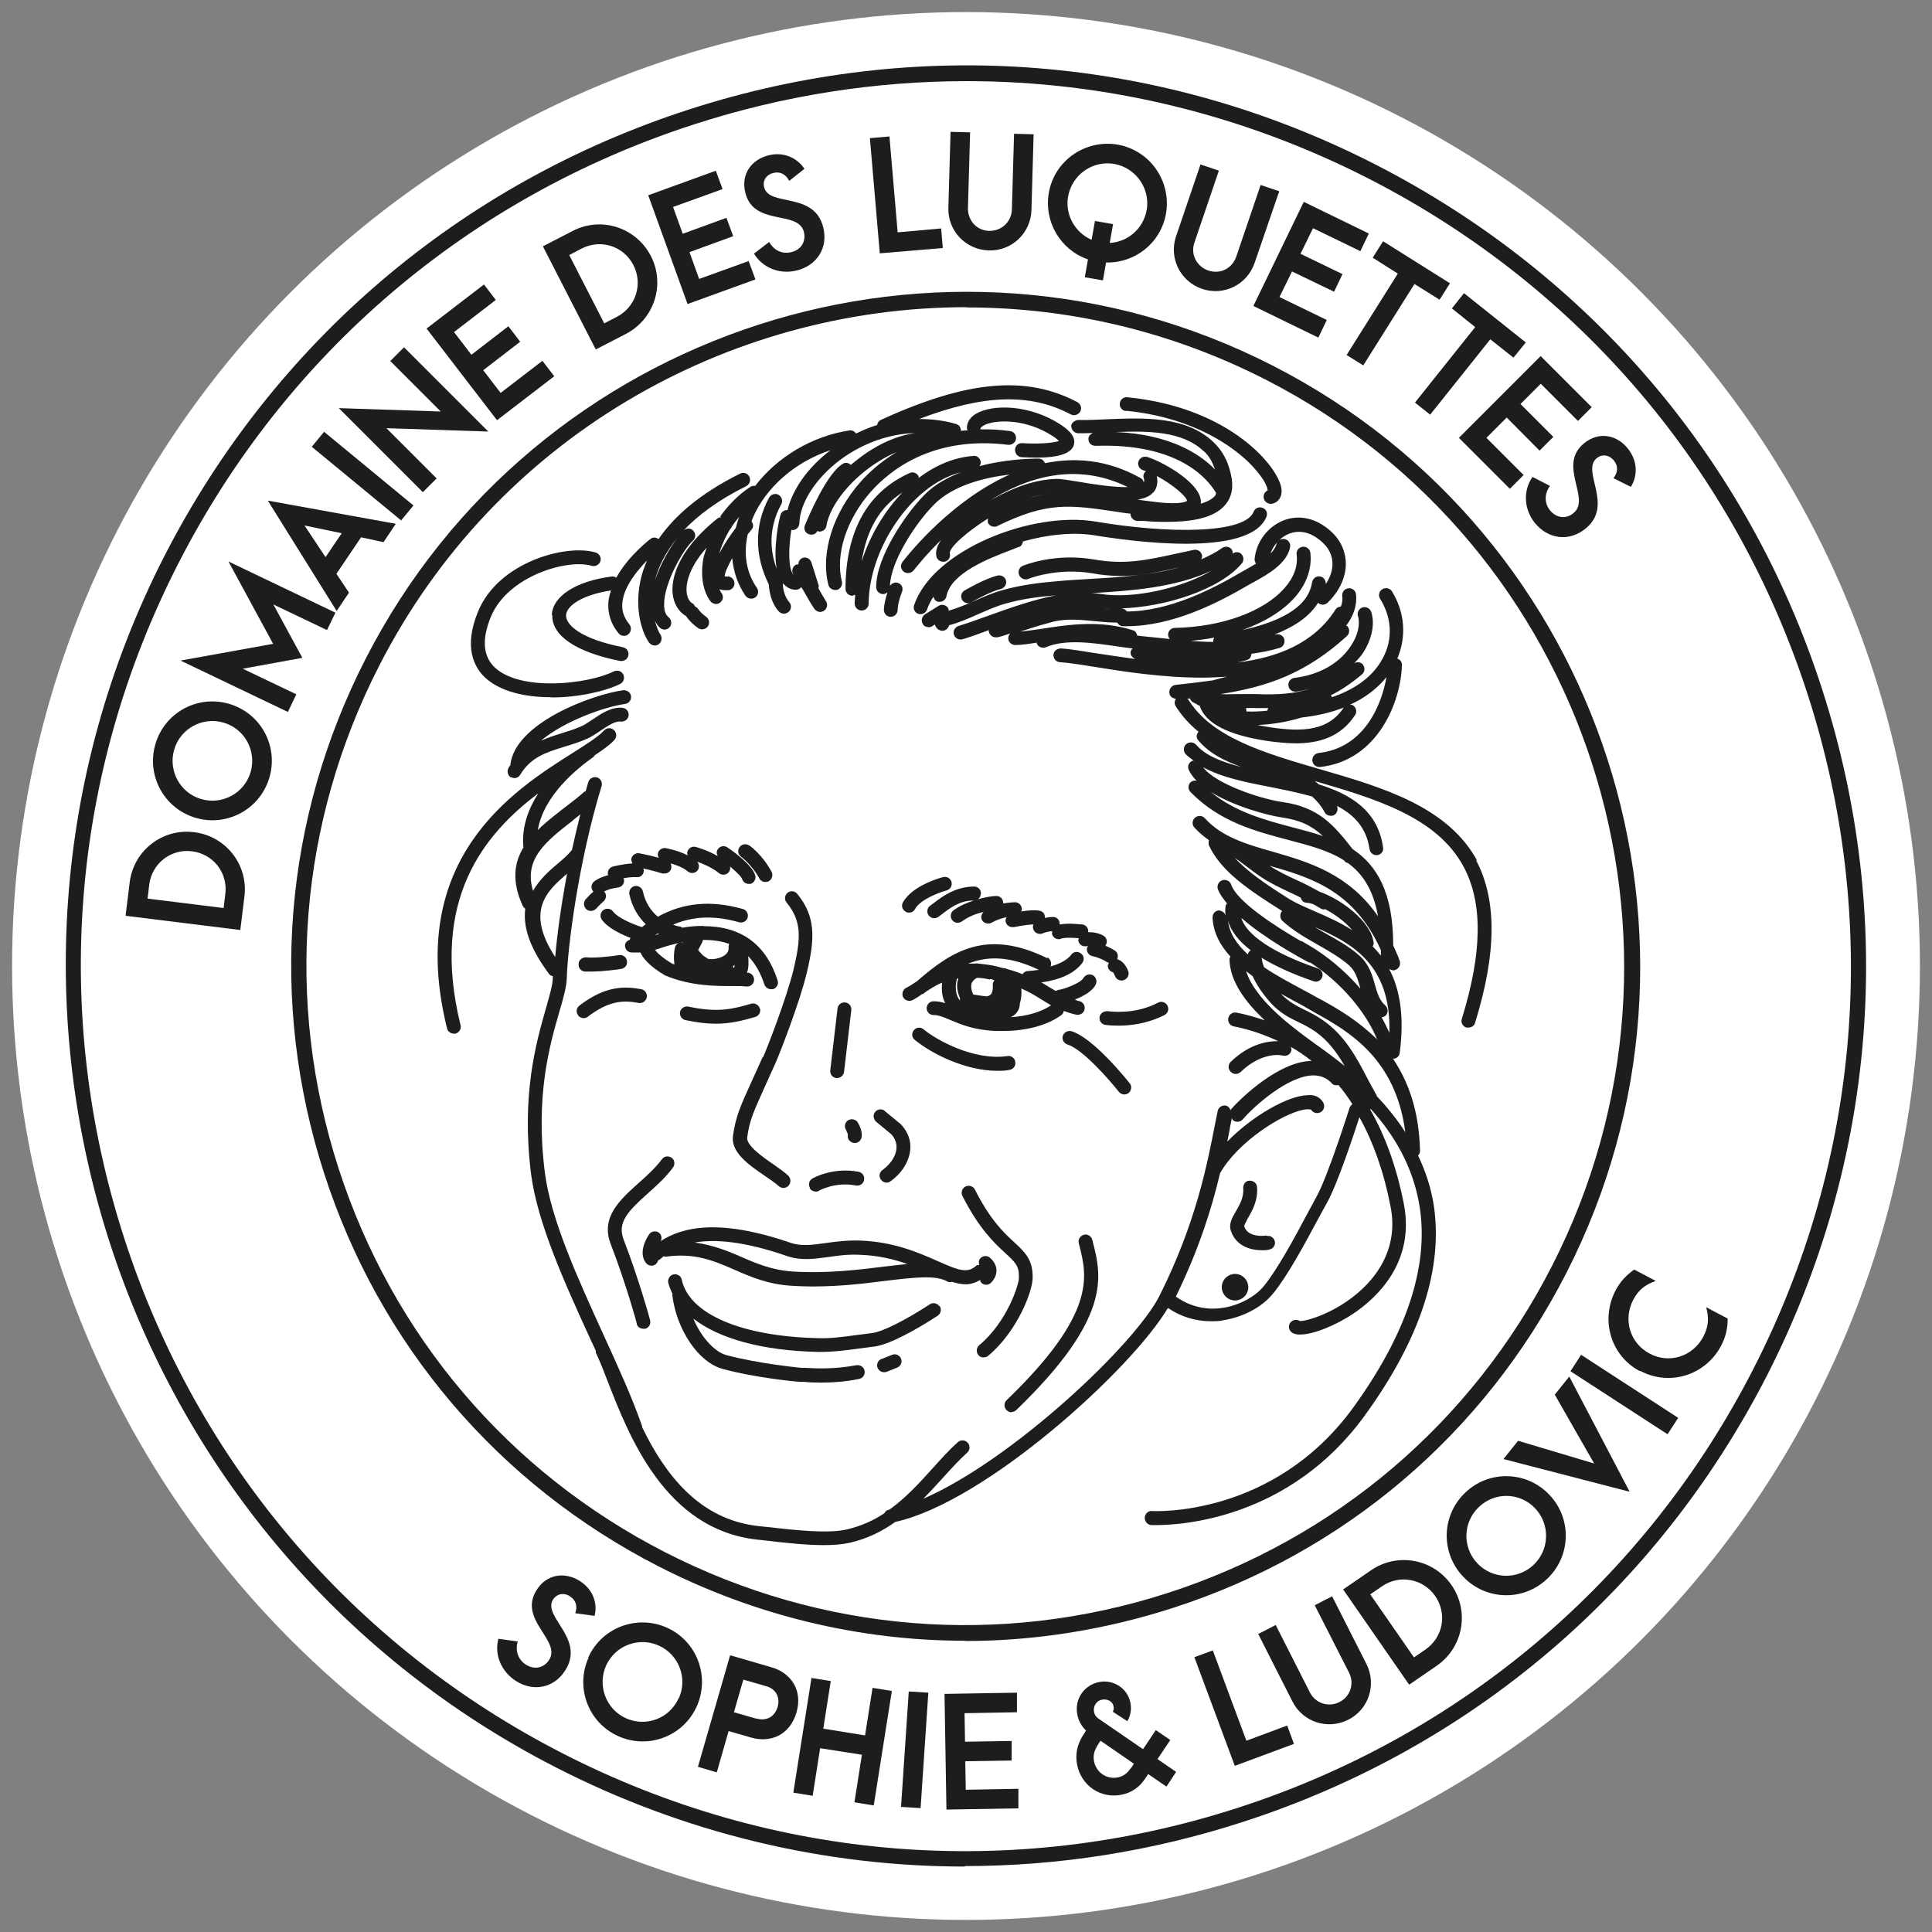<?xml version="1.0" encoding="UTF-8"?>
<svg xmlns="http://www.w3.org/2000/svg" id="Calque_1" data-name="Calque 1" viewBox="0 0 80 80">
  <rect x="0" y="0" width="80" height="80" fill="#808080" stroke="none"/>
  <defs>
    <style>
      .cls-1 {
        fill: #1d1d1b;
      }

      .cls-2 {
        fill: #fff;
      }
    </style>
  </defs>
  <circle class="cls-2" cx="40" cy="40" r="39.5"></circle>
  <g>
    <path class="cls-1" d="M5.2,37.92l.17-1.38c.16-1.32,1.36-2.25,2.67-2.08,1.32.16,2.25,1.36,2.08,2.67l-.17,1.38-4.76-.59h.01ZM9.33,37.02c.11-.88-.5-1.66-1.38-1.77-.87-.11-1.66.5-1.77,1.38l-.07.58,3.15.39.07-.58Z"></path>
    <path class="cls-1" d="M8.12,33.87c-1.33-.38-2.06-1.76-1.69-3.04.38-1.33,1.75-2.06,3.04-1.69,1.33.38,2.06,1.75,1.69,3.04-.38,1.33-1.76,2.06-3.04,1.69ZM9.25,29.92c-.87-.25-1.79.25-2.04,1.13-.25.87.25,1.79,1.13,2.04.87.25,1.79-.25,2.04-1.13.25-.87-.25-1.79-1.13-2.04Z"></path>
    <path class="cls-1" d="M7.49,27.35l3.82-.69-1.85-3.41,4.43,2.12-.35.72-2.22-1.06,1.2,2.21-2.47.45,2.22,1.06-.35.73-4.43-2.12h0Z"></path>
    <path class="cls-1" d="M14.95,22.25l-1.02,1.51.52.78-.51.76-2.85-4.57,5.3.96-.51.76-.92-.2h0ZM14.15,22.08l-1.54-.32.87,1.31.67-.99Z"></path>
    <path class="cls-1" d="M12.91,18.5l.51-.62,3.7,3.05-.51.62s-3.7-3.05-3.7-3.05Z"></path>
    <path class="cls-1" d="M16,17.73l2.08,2.08-.57.57-3.48-3.48,4.22.14-2.09-2.09.57-.57,3.49,3.49-4.22-.14Z"></path>
    <path class="cls-1" d="M17.67,13.6l2.37-1.82.49.64-1.73,1.33.72.94,1.53-1.18.49.64-1.53,1.18.72.94,1.73-1.33.49.64-2.37,1.82-2.92-3.8h.01Z"></path>
    <path class="cls-1" d="M22.48,10.2l1.24-.64c1.18-.61,2.62-.14,3.23,1.04.61,1.18.14,2.62-1.04,3.23l-1.24.64s-2.19-4.27-2.19-4.27ZM25.54,13.12c.79-.41,1.09-1.35.69-2.14-.4-.78-1.34-1.1-2.14-.69l-.52.27,1.45,2.83s.52-.27.52-.27Z"></path>
    <path class="cls-1" d="M26.83,8.09l2.81-1.02.28.76-2.05.74.4,1.11,1.81-.66.28.76-1.81.66.4,1.11,2.05-.74.28.76-2.81,1.02-1.63-4.51h-.01Z"></path>
    <path class="cls-1" d="M31.21,10.51l.64-.49c.2.36.55.51.92.42.41-.1.61-.45.52-.83-.23-.93-2.09-.22-2.43-1.64-.19-.77.27-1.37.97-1.54.6-.15,1.17.09,1.48.56l-.63.5c-.14-.27-.37-.4-.65-.33-.3.07-.46.32-.39.59.2.83,2.08.16,2.45,1.67.21.86-.28,1.58-1.1,1.78-.73.18-1.43-.13-1.77-.7h0Z"></path>
    <path class="cls-1" d="M36.02,5.72l.81-.07.34,3.97,1.8-.16.07.81-2.61.22-.41-4.78h0Z"></path>
    <path class="cls-1" d="M40.17,5.49l-.09,3.14c0,.51.37.92.88.93s.92-.37.94-.88l.09-3.14.81.02-.09,3.14c-.03.95-.81,1.7-1.77,1.67-.95-.03-1.7-.81-1.67-1.77l.09-3.14.81.02h0Z"></path>
    <path class="cls-1" d="M45.8,10.87l-.13.74-.75-.13.13-.74c-1.14-.39-1.83-1.56-1.62-2.76.24-1.36,1.54-2.22,2.86-1.99,1.36.25,2.22,1.54,1.99,2.86-.22,1.23-1.3,2.05-2.48,2.02ZM47.48,8.71c.16-.89-.43-1.75-1.33-1.92-.89-.16-1.75.43-1.92,1.33-.14.76.27,1.5.97,1.81l.14-.78.75.13-.14.78c.74-.04,1.39-.58,1.53-1.36h0Z"></path>
    <path class="cls-1" d="M50.47,7.07l-1.01,2.97c-.17.48.08.99.57,1.16s.99-.08,1.16-.57l1.01-2.97.77.26-1.02,2.97c-.31.9-1.28,1.38-2.18,1.07s-1.38-1.28-1.07-2.18l1.01-2.97.77.26h0Z"></path>
    <path class="cls-1" d="M53.99,8.36l2.69,1.31-.35.73-1.96-.95-.52,1.06,1.74.84-.35.73-1.74-.84-.52,1.06,1.96.95-.35.73-2.69-1.31,2.09-4.32h0Z"></path>
    <path class="cls-1" d="M57.88,11.33l-1.04-.66.43-.68,2.77,1.74-.43.68-1.04-.65-2.12,3.37-.69-.43,2.12-3.37Z"></path>
    <path class="cls-1" d="M61.08,13.54l-.96-.77.5-.63,2.56,2.04-.51.63-.96-.76-2.49,3.12-.63-.5,2.49-3.12h0Z"></path>
    <path class="cls-1" d="M63.8,14.75l2.11,2.11-.57.57-1.54-1.54-.84.84,1.36,1.36-.57.57-1.36-1.37-.84.84,1.54,1.54-.57.57-2.11-2.11,3.39-3.39h0Z"></path>
    <path class="cls-1" d="M63.46,19.75l.72.37c-.24.33-.23.72,0,1.01.27.33.67.37.97.12.75-.6-.68-1.99.45-2.9.62-.5,1.36-.34,1.81.23.39.49.42,1.1.12,1.58l-.72-.36c.19-.24.2-.5.02-.73-.2-.24-.49-.28-.71-.1-.67.53.74,1.96-.48,2.93-.69.55-1.55.41-2.08-.24-.47-.58-.49-1.35-.11-1.9h.01Z"></path>
  </g>
  <path class="cls-1" d="M39.95,77.29c-5.82,0-11.61-1.38-16.94-4.11C4.72,63.81-2.55,41.31,6.81,23.02,11.35,14.16,19.07,7.59,28.54,4.53s19.57-2.25,28.43,2.29c8.86,4.54,15.43,12.25,18.48,21.72,3.06,9.47,2.24,19.57-2.29,28.43l-.29-.15.29.15c-4.54,8.86-12.25,15.43-21.72,18.48-3.77,1.22-7.64,1.82-11.49,1.82v.02ZM40.03,3.36c-3.78,0-7.59.59-11.29,1.79-9.31,3.01-16.89,9.46-21.35,18.17-4.46,8.71-5.26,18.63-2.25,27.94s9.46,16.89,18.17,21.35c8.71,4.46,18.63,5.26,27.94,2.25,9.31-3.01,16.89-9.46,21.35-18.17s5.26-18.63,2.25-27.94c-3.01-9.31-9.46-16.89-18.17-21.35-5.24-2.68-10.93-4.04-16.65-4.04Z"></path>
  <g>
    <path class="cls-1" d="M20.64,67.86l.8.11c-.12.39.02.76.34.96.36.23.75.13.96-.2.51-.81-1.3-1.66-.52-2.89.42-.67,1.17-.76,1.78-.38.53.33.76.9.62,1.45l-.8-.11c.1-.29.03-.54-.22-.7-.26-.17-.55-.1-.7.13-.45.72,1.34,1.61.51,2.93-.47.75-1.33.9-2.04.45-.63-.4-.91-1.12-.73-1.76h0Z"></path>
    <path class="cls-1" d="M24.36,68.63c.57-1.26,2.04-1.78,3.26-1.23,1.26.57,1.78,2.04,1.23,3.26-.57,1.26-2.03,1.78-3.25,1.23-1.26-.57-1.78-2.03-1.23-3.25h-.01ZM28.11,70.32c.37-.82.01-1.8-.83-2.18-.82-.37-1.8-.01-2.18.82-.37.82-.02,1.81.82,2.19.82.37,1.8.02,2.18-.83h.01Z"></path>
    <path class="cls-1" d="M30.23,68.54l1.72.5c.8.23,1.3.95,1.03,1.87-.27.93-1.07,1.27-1.87,1.04l-.94-.27-.49,1.71-.78-.23,1.33-4.61h0ZM31.33,71.16c.37.11.74-.04.87-.48.12-.43-.1-.76-.48-.86l-.94-.27-.39,1.35.94.27h0Z"></path>
    <path class="cls-1" d="M33.6,69.48l.8.13-.31,1.97,1.73.28.31-1.97.8.13-.75,4.74-.8-.13.31-1.97-1.73-.27-.31,1.97-.8-.13.75-4.74h0Z"></path>
    <path class="cls-1" d="M37.63,70.04l.81.05-.32,4.78-.81-.05.32-4.78Z"></path>
    <path class="cls-1" d="M39.12,70.14l2.99-.05v.81l-2.17.04.02,1.18,1.93-.03v.81l-1.92.03.02,1.18,2.18-.04v.81l-2.98.05-.08-4.8h0Z"></path>
    <path class="cls-1" d="M47.55,73.45l-.14.21c-.24.36-.57.58-.99.66-.85.16-1.65-.38-1.82-1.25-.08-.43,0-.82.23-1.19l.14-.22c-.19-.19-.31-.4-.36-.66-.13-.65.29-1.23.9-1.35.59-.12,1.19.26,1.3.87.05.27,0,.53-.13.75l-.6-.39c.03-.06.05-.14.03-.22-.04-.23-.28-.32-.48-.28-.23.04-.37.27-.33.5.02.12.08.21.18.28l1.85,1.27.53-.79.6.41-.53.79.77.53-.4.61-.77-.53h.02ZM46.82,73.23c.04-.06.09-.12.13-.2l-1.38-.95c-.21.31-.33.52-.27.85.09.46.52.76.98.67.22-.04.4-.17.53-.37h.01Z"></path>
    <path class="cls-1" d="M49.46,68.62l.76-.28,1.39,3.74,1.69-.63.28.76-2.45.91-1.67-4.49h0Z"></path>
    <path class="cls-1" d="M52.82,67.28l1.42,2.8c.23.45.77.63,1.22.4.46-.23.63-.77.4-1.22l-1.42-2.79.72-.37,1.42,2.8c.43.85.1,1.88-.75,2.31s-1.88.1-2.31-.75l-1.42-2.8.72-.37h0Z"></path>
    <path class="cls-1" d="M55.61,65.82l1.15-.79c1.09-.76,2.58-.49,3.34.6s.49,2.58-.6,3.34l-1.15.79-2.73-3.94h-.01ZM59.03,68.3c.73-.51.9-1.48.4-2.21-.5-.72-1.48-.91-2.21-.4l-.48.33,1.81,2.61s.48-.33.48-.33Z"></path>
    <path class="cls-1" d="M60.58,65.28c-.95-1.01-.88-2.56.1-3.48,1-.95,2.56-.88,3.48.1.95,1,.88,2.56-.1,3.48-1,.95-2.56.88-3.48-.1ZM63.57,62.46c-.62-.66-1.66-.7-2.33-.06-.66.62-.7,1.66-.07,2.33.62.66,1.66.7,2.33.07.66-.62.7-1.67.07-2.34Z"></path>
    <path class="cls-1" d="M62.26,60.41l.6-.75,3.15.94-1.63-2.85.6-.75,2.5,4.77-5.21-1.35h0Z"></path>
    <path class="cls-1" d="M65.03,56.78l.44-.68,4.02,2.61-.44.68-4.02-2.61Z"></path>
    <path class="cls-1" d="M67.91,56.78c-1.22-.64-1.65-2.13-1.01-3.35.19-.36.44-.63.77-.86l.89.47c-.45.16-.72.38-.93.78-.43.82-.14,1.8.68,2.23.8.43,1.78.13,2.22-.7.22-.42.24-.77.12-1.22l.89.47c0,.4-.08.76-.27,1.12-.65,1.23-2.13,1.69-3.34,1.05h-.02Z"></path>
  </g>
  <path class="cls-1" d="M39.96,67.94c-4.36,0-8.7-1.04-12.69-3.08-6.64-3.4-11.56-9.18-13.85-16.28s-1.68-14.66,1.72-21.3c7.02-13.71,23.87-19.15,37.58-12.13s19.15,23.87,12.13,37.58h0c-3.4,6.64-9.18,11.56-16.28,13.85-2.82.91-5.72,1.37-8.61,1.37h0ZM40.03,12.72c-9.92,0-19.51,5.42-24.33,14.85-3.32,6.49-3.92,13.88-1.68,20.81,2.24,6.93,7.04,12.58,13.53,15.9s13.88,3.92,20.81,1.68c6.93-2.24,12.58-7.04,15.9-13.53,6.85-13.39,1.54-29.86-11.85-36.71-3.97-2.03-8.21-2.99-12.39-2.99h0Z"></path>
  <g>
    <path class="cls-1" d="M29.13,38.34h-.04c-.26,0-.52.02-.81.07h-.04s-.04-.04-.07-.04c-.02,0-.14-.02-.3-.08.83-.36,1.72-.39,2.74-.1.15.04.31-.05.35-.2s-.05-.31-.2-.35c-1.31-.37-2.46-.27-3.52.32-.26-.22-.51-.55-.62-1.05-.03-.15-.19-.25-.34-.22s-.25.19-.22.34c.12.55.38.95.68,1.24-.05.04-.11.08-.16.12-.43-.14-1-.39-1.19-.64-.09-.13-.27-.16-.4-.07s-.16.27-.07.4c.24.34.78.6,1.19.76-.01.02-.03.04-.03.07-.1.04-.2.12-.2.24,0,.16.12.29.28.29h.36c.1.23.37.57,1.02.95,1.07.45,2.12.44,2.81.44.23,0,.43,0,.53.02h.06c.13,0,.25-.09.28-.23.03-.15-.07-.31-.22-.34h-.07c.08-.21.07-.46.05-.69.28.29.51.68.67,1.17.04.12.15.2.27.2.03,0,.06,0,.09,0,.15-.05.24-.21.19-.36-.48-1.5-1.51-2.25-3.07-2.25ZM30.2,39.08s-.04.09-.03.14c.01.09,0,.22-.17.34-.18.12-.44.18-.67.15-.07-.05-.14-.09-.2-.13-.09-.08-.16-.17-.22-.24.03-.06.06-.12.08-.15.06-.11.1-.19.12-.27h0c.41,0,.78.05,1.09.17h0ZM30.36,40.08s0-.04-.01-.07c.03-.02.05-.04.07-.06,0,.06-.01.1-.03.12h-.03,0ZM27.28,38.68c-.06.02-.11.03-.16.05.04-.03.08-.05.12-.08.01,0,.03.02.04.03ZM27.12,39.33c.06-.02.11-.03.17-.05.23-.08.52-.17.98-.27v.02c-.15-.02-.29.06-.32.2-.03.1-.07.42-.02.7-.04,0-.08-.02-.12-.04-.41-.25-.6-.44-.69-.56Z"></path>
    <path class="cls-1" d="M38.24,42.62c-.12-.1-.3-.09-.4.04-.1.12-.09.3.04.4.64.53,2.05,1.28,3.42,1.28.17,0,.33,0,.5-.04.16-.02.27-.17.24-.33-.02-.16-.17-.27-.33-.24-1.37.2-2.93-.66-3.47-1.11Z"></path>
    <path class="cls-1" d="M31.58,43.77c-.18.4-.33.73-.46,1.02-.46,1-.66,1.46-.77,2.25-.09.68.66,1.2,1.32,1.65.22.15.44.3.57.42.06.05.13.08.2.08.08,0,.15-.03.21-.09.11-.12.1-.3,0-.41-.16-.15-.39-.31-.63-.48-.45-.31-1.12-.78-1.08-1.11.09-.7.28-1.1.72-2.08.13-.29.28-.62.46-1.02.15-.34.99-2.47,1.29-3.73.34-1.42.37-2.32-.4-3.26-.1-.12-.28-.14-.4-.04-.12.1-.14.28-.04.4.63.77.6,1.47.29,2.77-.28,1.16-1.08,3.23-1.26,3.63h0Z"></path>
    <path class="cls-1" d="M35.04,46.81s.06.12.07.17c-.03.13.03.26.16.32.04.02.08.03.12.03.11,0,.21-.06.26-.16.12-.26-.1-.65-.15-.72-.1-.12-.29-.14-.41-.04s-.14.28-.04.4h0Z"></path>
    <path class="cls-1" d="M39.05,36.32c-.13.03-1.27.35-1.66,1.04-.08.14-.03.31.11.39.04.03.09.04.14.04.1,0,.2-.05.25-.15.23-.41,1.02-.69,1.31-.77.15-.04.24-.2.2-.35-.04-.15-.19-.24-.35-.2Z"></path>
    <path class="cls-1" d="M40.62,37c0-.16-.12-.29-.28-.29-.76,0-1.31.4-1.67.68l-.15.11c-.13.09-.16.27-.07.4.06.08.14.12.23.12.06,0,.12-.02.17-.05l.16-.12c.31-.24.73-.56,1.28-.56h.03c-.27.09-.56.2-.83.4-.13.09-.16.27-.07.4.06.08.14.12.23.12.06,0,.12-.02.17-.05.3-.22.64-.34.91-.4-.09.09-.13.22-.07.33.05.1.15.15.25.15.05,0,.09,0,.14-.03.26-.14.47-.2.63-.23-.03.05-.05.11-.04.18.03.14.15.23.28.23h.06c.46-.09.7-.11.81-.11-.02.07-.03.14,0,.21.05.11.15.18.27.18.04,0,.07,0,.11-.02.19-.08.35-.09.4-.09,0,.05-.02.09,0,.14.04.12.15.19.27.19.03,0,.06,0,.09-.02.17-.06.52-.04.74-.02,0,.03-.03.07-.02.1.03.16.18.26.33.23h.08s-.04.04-.05.07c-.03.15.07.31.22.34.37.08.61.25.61.25.03.02.06.02.08.03-.02.04-.04.06-.05.11,0,.14.09.25.22.28.02.03.06.1.08.15.04.12.15.19.27.19.03,0,.06,0,.1-.02.15-.05.23-.22.18-.36-.04-.11-.18-.43-.46-.5.05-.12.03-.26-.07-.34,0,0-.17-.12-.42-.22.09-.12.08-.29-.04-.39-.03-.02-.26-.18-.67-.17.02-.15-.08-.3-.24-.32-.06,0-.56-.07-.94,0v-.02c0-.16-.11-.29-.27-.29-.02,0-.16,0-.34.04,0-.1-.02-.19-.11-.25-.06-.04-.18-.12-.88-.02,0-.02.03-.04.03-.06.02-.16-.1-.3-.25-.32-.03,0-.23,0-.52.05,0,0,0,0,0-.02,0-.16-.12-.29-.28-.29-.15,0-.51.05-.91.18.14,0,.26-.12.26-.27h0Z"></path>
    <path class="cls-1" d="M31.02,35.01c-.13-.09-.31-.06-.4.07s-.06.31.07.4c0,0,.43.31.75.89.05.1.15.15.25.15.05,0,.09,0,.14-.03.14-.08.19-.25.12-.39-.38-.71-.9-1.08-.92-1.09h-.01Z"></path>
    <path class="cls-1" d="M24.25,37.24c-.1.12-.09.3.03.41.05.05.12.07.19.07.08,0,.16-.03.22-.1.09-.1.22-.23.27-.27.13-.09.17-.26.09-.4,0,0-.03,0-.04-.03.07-.04.25-.13.58-.17.16-.02.27-.16.25-.32,0-.02-.02-.04-.03-.06.14-.03.33-.06.56-.05.16.02.29-.12.29-.28,0-.03-.02-.05-.03-.08.18.04.45.1.8.21.03,0,.06,0,.09,0,.12,0,.24-.08.27-.2.02-.07.01-.15-.02-.22.24.07.53.18.69.32.06.05.13.08.2.08.08,0,.15-.03.21-.09.1-.11.09-.27,0-.38.22.08.6.23.91.48.05.04.12.06.18.06.08,0,.17-.04.22-.11s.07-.15.05-.23c.25.21.47.42.5.52.04.12.15.2.27.2.03,0,.06,0,.08,0,.15-.05.24-.21.19-.36-.13-.43-.91-.99-1.15-1.15-.13-.09-.31-.06-.4.08-.06.09-.05.19,0,.28-.45-.26-.88-.37-.91-.38-.16-.04-.31.05-.35.21-.01.05,0,.1.02.14-.39-.2-.85-.29-.91-.3-.15-.03-.31.08-.33.23-.01.06.01.12.04.17-.5-.14-.81-.18-.82-.19-.15-.02-.3.09-.32.25,0,.06.02.12.05.17-.5.04-.85.14-.86.15-.13.06-.19.2-.15.34-.38.1-.56.24-.6.28-.11.11-.12.28-.01.4h0c-.13.11-.28.27-.31.31h-.01Z"></path>
    <path class="cls-1" d="M40.75,56.2c.07,0,.13-.02.18-.07,1.18-.98,1.86-2.7,1.83-3.27h0c0-.7-.32-1.01-.74-1.4-.43-.39-1.01-.93-1.65-2.2-.07-.14-.24-.2-.39-.13-.14.07-.2.24-.13.39.69,1.36,1.34,1.97,1.78,2.37.39.36.57.52.56.97v.07c0,.25-.48,1.8-1.64,2.77-.12.1-.14.28-.04.41.06.07.14.1.22.1h.02Z"></path>
    <path class="cls-1" d="M26.36,54.81c.03.13.15.21.28.21.02,0,.05,0,.08,0,.15-.04.24-.2.2-.35,0-.02-.47-1.72-1.1-3.35-.27-.71.2-1.18,1-1.9.37-.33.75-.67,1.05-1.08.09-.13.07-.31-.06-.4s-.31-.07-.4.06c-.27.36-.62.68-.97.99-.78.7-1.58,1.42-1.15,2.53.62,1.6,1.08,3.27,1.08,3.29h-.01Z"></path>
    <path class="cls-1" d="M52.46,51.16s-.78.13-.94-.38c0-.06.1-.23.16-.35.18-.31.42-.74.37-1.28,0-.16-.17-.27-.31-.26-.16,0-.27.15-.26.31.03.37-.14.67-.3.95-.16.27-.31.53-.21.82.21.63.82.8,1.28.8.12,0,.22,0,.31-.03.16-.03.26-.18.23-.33s-.18-.26-.33-.23v-.02Z"></path>
    <path class="cls-1" d="M51.15,52.75c-.3,0-.55.23-.56.54,0,.3.23.55.54.56.3,0,.55-.23.56-.54,0-.3-.23-.55-.54-.56Z"></path>
    <path class="cls-1" d="M23.96,39.91c-.02.16.09.3.25.32.08,0,.17,0,.28,0,.48,0,1.14-.09,1.23-.11.16-.02.27-.17.24-.33-.02-.16-.17-.27-.33-.24-.39.06-1.07.13-1.35.09-.16,0-.3.09-.32.25h0Z"></path>
    <path class="cls-1" d="M38.9,54.09c-.09-.13-.27-.17-.4-.08-1.01.66-1.97,1.14-2.39,1.19l-.63.08c-.61.08-1.09.15-1.6.13-3.17-.07-5.34-.99-5.65-2.42-.03-.16-.19-.25-.34-.22s-.25.19-.22.34c.04.17.11.32.18.48,0,.02-.02.03-.01.05.18,1.44,1.09,2.77,2.07,3.04,1.38.38,3.14.54,3.23.54h.16c.17.02.42.03.72.03.43,0,.97-.03,1.55-.15.16-.03.26-.18.23-.34s-.18-.25-.34-.23c-.93.18-1.74.13-2.12.11h-.16s-1.78-.17-3.11-.53c-.47-.13-1.03-.72-1.36-1.51,1.06.83,2.85,1.33,5.17,1.38h.13c.5,0,.97-.06,1.56-.14l.62-.08c.62-.07,1.77-.71,2.64-1.28.13-.09.17-.27.08-.4h-.01Z"></path>
    <path class="cls-1" d="M43.37,39.68c-2.5-1.23-3.94-.32-5.4.95,0,0-.02.02-.03.02-.15.1-.28.19-.41.25-.14.07-.2.24-.14.38.07.14.24.2.38.14.13-.06.27-.16.42-.26.02,0,.04,0,.06-.02s.04-.04.07-.06c.2-.13.42-.28.69-.39-.03.32,0,.61.13.85-.15-.05-.31-.08-.48-.08h0c-.16,0-.28.12-.29.28,0,.16.12.29.28.29.23,0,.45.1.71.21.43.18.96.41,1.87.45h.3c.98,0,1.85-.24,2.42-.66.06-.04.08-.1.1-.17.16.06.33.12.53.16h.05c.14,0,.26-.1.28-.23.03-.16-.07-.31-.23-.34-.06,0-.11-.04-.17-.06.35-.14.72-.34.86-.62.07-.14.02-.31-.12-.39-.14-.07-.31-.02-.39.12-.11.21-.85.48-1.04.49h0s-.07.03-.11.04c-.08-.05-.16-.09-.24-.14-.11-.07-.23-.14-.35-.21.78-.11,1.36-.37,1.69-.8.1-.13.08-.31-.05-.4-.13-.1-.31-.08-.4.05-.17.22-.47.38-.86.49.06-.14,0-.31-.13-.38v.04ZM40.99,40.54c.07,0,.12.03.19.05-.04.05-.07.11-.07.18v.14c0,.1-.03.19-.07.26-.02,0-.03.02-.05.04-.04.02-.08.04-.13.05-.15-.02-.33-.04-.56-.08-.07-.15-.1-.29-.08-.41.02-.12.11-.21.23-.28.17,0,.35.03.54.07v-.02ZM40.93,42.09h-.02.02ZM39.69,40.5s-.03.09-.04.14c-.05.21,0,.45.1.69,0,.03,0,.07,0,.1-.17-.21-.22-.52-.13-.89v-.02s.06,0,.09,0h-.02ZM43.52,41.63c-.4.27-.99.45-1.67.49.1-.05.18-.1.24-.18.1-.12.14-.25.14-.39.06-.19.08-.41.06-.62.34.15.62.32.87.48.12.07.23.14.35.21h0ZM41.71,40.13c-.06-.03-.11-.05-.17-.04-.15-.04-.28-.08-.44-.11-.21-.04-.41-.06-.6-.08-.04-.02-.08,0-.13,0h-.28c.81-.32,1.71-.32,2.93.26-.15.02-.3.04-.47.05-.09,0-.16.06-.21.13-.19-.08-.4-.15-.63-.21Z"></path>
    <path class="cls-1" d="M36.64,46c-.12-.1-.3-.08-.4.04-.1.12-.08.3.04.41l.63.52c.16.18.23.38.21.6-.03.31-.24.63-.58.88-.13.09-.16.27-.06.4.06.08.14.12.23.12.06,0,.12-.02.17-.06.47-.34.76-.81.81-1.29.04-.39-.09-.75-.39-1.07l-.66-.54h0Z"></path>
    <path class="cls-1" d="M61.19,35.68c-1.22-2.28-3.92-3.07-6.54-3.83-2.3-.67-4.48-1.31-5.45-2.89,0-.01-.03-.01-.04-.03.04,0,.07,0,.11-.01.02.06.06.11.11.15l.12.06s.09.05.13.08h.04c.23.74,1.19,1.24,2.87,1.48.37.05.75.09,1.12.09.94,0,1.85-.25,2.45-1.17.09-.13.05-.31-.08-.4-.04-.03-.09-.02-.13-.03.62-.28,1.13-.67,1.51-1.14-.19,1.1-.89,2.93-2.81,3.14-.16.02-.27.16-.26.32.02.15.14.26.29.26h.03c2.41-.26,3.36-2.74,3.39-4.24,0-.12-.08-.21-.19-.25.38-.9.32-1.9-.22-2.78-.08-.13-.26-.18-.4-.09-.14.08-.18.26-.09.4.53.85.53,1.82,0,2.64-.41.65-1.11,1.13-2,1.43,0-.03-.03-.06-.04-.08.42-.21.84-.49,1.29-.87.12-.1.13-.28.03-.41-.09-.1-.23-.11-.35-.05.12-.13.25-.26.35-.41.38-.58.51-1.22.35-1.71-.05-.15-.21-.23-.36-.19-.15.05-.24.21-.19.36.1.33,0,.8-.29,1.23-.47.73-1.33,1.21-2.34,1.33-.16.02-.27.16-.25.32.02.15.14.25.29.25h.03c.22-.03.42-.08.63-.14-.69.23-1.41.28-2.3.24h-.67c-.25,0-.53.02-.79,0,1.93-.3,3.53-.85,5.23-2.4.12-.11.13-.29.02-.41,0-.02-.04-.01-.05-.02.29-.38.46-.82.41-1.3-.02-.16-.16-.27-.32-.25s-.27.16-.25.32c.02.15,0,.3-.06.44-.09,0-.17.04-.22.12-.88,1.39-2.4,1.99-4.05,2.19.14-.04.27-.06.41-.11.11-.04.15-.14.16-.25.38-.05.76-.12,1.16-.24.15-.04.24-.2.2-.36-.04-.15-.2-.24-.36-.2h-.04c.73-.28,1.41-.69,1.8-1.31.05.05.12.08.19.08s.14-.03.2-.08c.53-.51.81-1.16.75-1.78-.04-.39-.22-.96-.92-1.42-.57-.38-1.22-.43-1.79-.15-.59.29-1,.89-1.06,1.54,0,.07.02.14.06.19-.14.08-.27.16-.38.22l-.23.13c-1.19.7-2.98,1.62-4.73,1.63-.06-.07-.14-.12-.22-.13h-.04c1.78-.04,4.09-.76,5.01-1.86.1-.12.09-.3-.04-.41-.1-.08-.23-.07-.34,0,0-.06,0-.11-.03-.16-.09-.13-.27-.16-.4-.07-.27.19-.57.34-.87.47.02-.05.05-.11.03-.17-.03-.16-.18-.25-.34-.22-.24.05-.48.1-.7.15-1.23.27-2.13.47-3.41.25-1.65-.29-2.92.24-2.97.26-.15.06-.21.23-.15.38.05.11.15.18.27.18.04,0,.08,0,.11-.02,0,0,1.18-.48,2.65-.23,1.39.25,2.38.03,3.62-.25-1.16.32-2.44.41-3.69.48-.45.03-.89.05-1.31.09-.72.06-1.55.15-2.35.38-.41.11-.8.29-1.19.46-.36.16-.7.29-1.03.39,0-.04,0-.08-.02-.11-.08-.13-.26-.18-.4-.09l-.56.35c-.13.09-.17.26-.09.4.05.09.15.13.24.13.05,0,.11-.01.15-.04l.11-.07c.02.06.05.12.11.18.06.05.13.08.2.08s.15-.03.2-.09c.04-.04.07-.09.08-.14.42-.11.83-.29,1.23-.47.37-.16.75-.33,1.12-.43.69-.2,1.4-.28,2.07-.34-.93.18-1.89.52-2.78.84-.44.16-.86.31-1.25.43-.15.05-.24.21-.19.36.04.12.15.2.27.2.03,0,.06,0,.09-.01.34-.1.71-.24,1.09-.38,0,.03-.02.05,0,.08.03.13.15.22.28.22h.07c.18-.04.36-.1.53-.16-.05.05-.08.13-.08.2,0,.15.13.28.29.28h0c.26,0,.57-.05.89-.1v.04c.06.14.23.21.38.15.81-.35,1.96-.18,2.98-.03.21.03.41.06.61.08-.03.04-.07.07-.08.13-.03.14.07.26.2.31-.57-.08-1.1-.16-1.57-.23-.65-.1-1.16-.19-1.53-.21-.16.01-.29.11-.3.27,0,.16.11.29.27.3.34.02.86.1,1.47.2,1.18.19,2.78.44,4.41.44.35,0,.7-.02,1.04-.04-.18.04-.36.09-.55.14,0,0,0,.01-.02.01-.5.07-1.01.13-1.56.19-.16.02-.27.16-.26.32,0,.14.13.25.27.25-.05.09-.07.19-.02.29.26.42.58.77.96,1.08-.1.11-.11.26,0,.37.47.55,1.11.85,1.78,1.09-.79-.2-1.48-.46-1.88-.92-.1-.12-.29-.13-.41-.03-.12.1-.13.29-.03.41.1.11.23.19.34.28h-.05c-.15.06-.22.23-.16.37.07.16.19.32.33.46-.09-.02-.18,0-.25.06-.11.11-.12.29,0,.41,1.21,1.24,2.72,1.63,4.05,1.98.87.23,1.67.44,2.31.85,0,.02.03.03.04.05.03.04.08.04.12.06.61.45,1.05,1.11,1.24,2.2-1.21-1.75-2.85-2.24-4.35-2.67-1.09-.31-2.12-.61-2.82-1.39-.11-.12-.29-.12-.41-.02-.12.11-.13.29-.02.41.18.2.39.37.6.52-.02.07-.02.15,0,.22.5,1.06,1.6,1.81,2.98,2.68,0,0,.03.02.05.03-.1.12-.1.29,0,.4.43.4.95.7,1.46.99.46.26.93.53,1.31.86.27.24.36.57.46.92,0,.02,0,.04.02.06-.5-.58-1.1-1.13-1.78-1.58h0s-.08-.06-.12-.08c-.18-.11-.36-.22-.54-.32h-.03c-1.08-.62-2.65-1.64-2.89-2.34-.05-.15-.22-.23-.37-.18-.15.05-.23.22-.18.37.07.19.21.39.38.59-.02.03-.06.06-.06.1-.02.14-.02.28,0,.41-.03-.12-.13-.2-.27-.22-.16,0-.28.14-.27.3.03.63.32,1.15.74,1.61-.02.04-.04.07-.04.11.02.92.65,1.76,1.46,2.53-.38-.13-.76-.24-1.17-.32-.15-.03-.31.07-.34.23s.07.31.23.34c.67.13,1.27.35,1.84.61-.42,0-1.17.09-1.97.86-.11.11-.12.29,0,.41.06.06.13.09.21.09.07,0,.14-.03.2-.08.92-.88,1.72-.69,1.75-.68.16.04.31-.05.35-.2.02-.06,0-.11-.02-.16.31.17.59.37.86.58-1.32.02-2.86,1.46-3.35,2.02,0,0,0,.03,0,.04-.03-.1-.09-.18-.2-.21-.15-.03-.31.07-.34.23l-.1.5c-.34,1.74-.8,4.13-2.3,7.13-1,2.01-6.1,6.82-9.79,8.42.28-.28.54-.57.79-.84.35-.39.68-.75,1.03-1.07.12-.11.13-.29.02-.41s-.29-.13-.41-.02c-.37.33-.71.71-1.07,1.11-.54.6-1.09,1.2-1.76,1.68h-.02c-.09.02-.15.07-.19.15-.45.3-.96.53-1.55.67-.8.19-2.23.02-3.39-.11l-.29-.03c-2.47-.28-3.87-2.18-4.8-4.09v-.04c-.4-1.16-.99-2.45-1.61-3.81-1.07-2.35-2.18-4.78-2.42-6.71-.4-3.16.2-5.26.6-6.64.17-.58.3-1.04.31-1.41.03-1.2.47-4.77,1.44-7.94.05-.15-.04-.31-.19-.36-.15-.04-.31.04-.36.19-.04.13-.07.26-.11.39-.02,0-.04,0-.06.02-.27.24-.56.46-.85.68-.37.29-.75.58-1.07.9.24-1.44,1.65-2.57,2.31-3.03.02-.01.02-.04.04-.06.34-.23.63-.43.82-.64.11-.12.1-.3-.02-.41s-.3-.1-.41.02c-.24.26-.73.57-1.3.93-2.42,1.53-6.94,4.38-5.2,11.4.03.13.15.22.28.22h.07c.15-.04.25-.19.21-.35-1.28-5.21.99-7.92,3.22-9.6-.41.64-.69,1.38-.62,2.2,0,0,.01.02.01.03-.39.64-.5,1.4-.04,2.42.02.05.07.1.11.13-.09.69.13,1.56,1,2.72.04.05.09.05.14.07v.06c0,.3-.13.72-.28,1.26-.41,1.43-1.03,3.6-.62,6.87.26,2.02,1.38,4.49,2.47,6.87.07.15.14.3.21.45v.08c.15.3.31.71.49,1.18.89,2.29,2.39,6.13,6.17,6.56l.29.03c.83.1,1.73.2,2.5.2.4,0,.77-.03,1.08-.1.73-.17,1.34-.48,1.87-.86,3.74-.82,9.79-6.32,11.29-8.86.53.36,1.14.55,1.78.55.19,0,.37,0,.56-.05.79-.13,1.56-.54,2-1.08.6-.72,1.32-2.06,1.85-3.05.15-.28.29-.53.4-.73.42-.75,1.09-2.76,1.34-3.54.57,1.03,1.01,2.25,1.29,3.7.32,1.62-.47,2.76-1.19,3.43-1.07,1-2.37,1.34-2.57,1.31-.13-.09-.31-.05-.4.08s-.05.31.08.4c.08.06.2.08.34.08.56,0,1.48-.39,2.19-.86.99-.66,2.57-2.14,2.1-4.55-.3-1.52-.77-2.82-1.4-3.92,0,0,.03,0,.04,0,.93,1.03,1.74,2.35,2.01,4.01.4,2.48-.53,5.29-2.75,8.35-3.32,4.56-8.27,4.28-8.32,4.28-.15-.03-.3.11-.31.27,0,.16.11.3.27.31h.22c1.04,0,5.51-.26,8.61-4.52,2.32-3.19,3.28-6.14,2.86-8.78-.12-.73-.35-1.39-.64-2,.05-.05.08-.12.08-.2-.04-1.69-.5-2.89-1.12-3.81h0c.14,0,.27-.1.28-.25.2-1.53,0-2.64-.44-3.47h0s.11.06.17.06c.03,0,.06,0,.09-.02.15-.05.23-.22.18-.37-.08-.24-.18-.43-.27-.64,0-2.22-.69-3.33-1.68-3.99-.79-1.01-1.41-1.74-2.91-1.95-.96-.14-2.8-.77-3.28-1.44.76.42,1.75.62,2.79.82.6.12,1.18.24,1.72.39.2.18.38.39.52.65.05.1.15.15.25.15.05,0,.09,0,.14-.03.13-.07.18-.24.12-.38.71.37,1.22.9,1.35,1.79.02.14.14.25.28.25h.04c.16-.02.27-.17.24-.32-.21-1.52-1.34-2.2-2.66-2.61-.06-.05-.11-.09-.17-.14,2.49.73,5.05,1.48,6.16,3.54.81,1.5.78,3.57-.07,6.31-.05.15.04.31.19.36.03,0,.06,0,.09,0,.12,0,.24-.08.27-.2.9-2.9.91-5.11.03-6.75l.08.06ZM52.63,30.12c-.2-.03-.38-.06-.56-.1.62-.02,1.28-.14,1.83-.31.64-.07,1.22-.21,1.74-.41-.63.95-1.66,1.02-3.01.82ZM52.52,29.32s-.04.07-.05.11c-.29.03-.58.04-.86.03,0-.05,0-.09-.02-.14.15,0,.3-.01.42,0,.18,0,.34,0,.51,0ZM49.25,26.54c.35-.03.7-.07,1.03-.14-.03.05-.05.12-.04.18-.33,0-.66-.02-.99-.05h0ZM52.97,22.36c-.06.04-.1.1-.12.18-.03.13-.12.26-.24.38.07-.21.2-.4.36-.56ZM50.17,23.63c-1.23.72-3.24,1.19-4.62.96-.12-.02-.24-.02-.36-.03h.02c1.63-.1,3.44-.22,4.96-.93ZM45.96,25.2c-.08,0-.17-.01-.25-.02.08,0,.17.02.25.02ZM42.5,26.07c.37-.12.74-.23,1.12-.33.55-.13,1.1-.08,1.69-.02.31.03.62.06.95.06.05.08.12.14.22.15h.17c1.92,0,3.81-.98,5.07-1.72l.22-.12c.54-.3,1.35-.75,1.48-1.43.03-.16-.07-.31-.23-.34-.08-.01-.15,0-.21.04.09-.09.19-.16.31-.22.39-.19.82-.15,1.22.12s.63.6.66.99c.03.3-.07.63-.27.93,0-.15-.09-.29-.24-.31-.15-.03-.3.08-.33.24-.17,1.14-1.55,1.68-2.89,1.98.91-.32,1.68-.79,2.18-1.36.49-.56.71-1.2.64-1.84-.02-.16-.17-.27-.32-.25-.16.02-.27.16-.25.32.06.48-.11.95-.5,1.39-.86.98-2.6,1.61-4.54,1.65-.16,0-.29.13-.28.29,0,.07.03.12.07.17-.16-.02-.32-.03-.48-.05l-.69-.07c-.06,0-.12-.02-.18-.02-.02-.1-.07-.19-.17-.22-1.37-.44-2.72-.23-3.8-.06-.34.05-.62.09-.88.11.09-.03.18-.05.27-.08h-.01ZM23.73,33.96c.1-.08.2-.16.3-.24-.13.51-.24,1-.35,1.49,0,0-.02,0-.03.02-.12.16-.32.33-.53.51-.36.3-.78.67-1.05,1.15-.39-1.32.52-2.04,1.67-2.93h0ZM23.48,36.18c-.26,1.39-.42,2.6-.49,3.45-1.25-1.92-.34-2.74.49-3.45ZM57.18,39.33v.24c-.11-.14-.22-.26-.34-.38.02-.05.05-.09.04-.15-.1-.87-1.31-1.79-2.25-2.12-.3-.17-.61-.33-.92-.47-.41-.19-.79-.37-1.14-.6h0c1.72.49,3.49,1.03,4.6,3.47h0ZM51.1,35.5c.16.11.32.23.48.35.21.16.42.32.63.46.4.27.84.47,1.26.67.13.06.26.12.39.19.03.11.11.2.23.21.09,0,.19.03.29.06.1.06.2.11.29.17.05.03.11.05.16.05,0,0,.02,0,.03-.02.43.22.86.55,1.14.88-.53-.34-1.09-.58-1.57-.79-.39-.17-.76-.33-1.04-.5-.95-.6-1.75-1.14-2.29-1.74h0ZM57.35,41.62c-.24-.21-.32-.51-.42-.85-.11-.4-.24-.84-.63-1.19-.42-.38-.93-.66-1.41-.93-.16-.09-.31-.18-.46-.27,1.49.65,3.19,1.52,3.1,4.39-.09-.21-.2-.43-.32-.65.07,0,.13-.03.18-.08.1-.12.09-.3-.03-.41h-.01ZM54.23,39.84c1.33.84,2.38,2.15,2.79,3.2-.75-.75-1.58-1.24-2.23-1.6l-.28-.15c-.21-.12-.43-.24-.66-.36-.49-.27-1.03-.55-1.51-.88-.05-.13-.08-.26-.1-.39.56.34,1.27.67,2.15.97.03,0,.06.02.09.02.12,0,.23-.08.27-.19.05-.15-.03-.31-.18-.36-1.84-.63-2.96-1.38-3.17-2.09.99.86,2.41,1.64,2.83,1.86v-.03ZM50.85,38.13c.12.42.43.83.94,1.22-.06.04-.1.09-.12.17-.44-.4-.76-.86-.82-1.39ZM51.61,40.22c.09.07.17.14.26.2.16.36.41.73.75,1.11.38.42.78.62,1.16.8.23.11.46.23.69.39.53.37.89.87,1.21,1.42-.45-.36-.87-.67-1.2-.9-.15-.11-.29-.21-.41-.3-.67-.5-2.12-1.59-2.47-2.73h.01ZM55.9,45.82s-.91,2.89-1.4,3.76c-.11.2-.25.46-.4.74-.51.96-1.22,2.27-1.78,2.95-.36.43-.99.77-1.65.88-.52.09-1.26.05-1.98-.46.96-1.97,1.49-3.67,1.83-5.11.73-1.29,2.56-2.46,3.46-2.63.24-.04.31,0,.31,0,.08.14.26.18.4.1.14-.08.18-.26.1-.4-.09-.14-.26-.34-.65-.3-.82.02-2.3.87-3.32,1.92.04-.22.09-.43.12-.63l.07-.35s.02.07.04.09c.05.05.12.07.19.07.08,0,.16-.03.22-.1.51-.59,1.9-1.81,2.92-1.82.3,0,.56.1.77.33.07.08.17.09.27.07.21.24.4.51.58.79-.03.03-.07.05-.08.1h-.02ZM57.01,45.37c-.12-.22-.24-.44-.36-.66-.46-.89-.95-1.82-1.85-2.45-.27-.19-.52-.32-.77-.44-.36-.18-.68-.34-.99-.67.18.1.36.2.53.29.23.12.45.24.65.36l.28.16c1.35.75,3.3,1.88,3.69,4.92-.36-.56-.77-1.06-1.19-1.5h.01ZM54.78,34.62c-.4-.14-.83-.25-1.25-.36-1.17-.31-2.37-.63-3.4-1.47.96.6,2.38.98,2.96,1.06.76.11,1.24.35,1.69.77Z"></path>
    <path class="cls-1" d="M22.83,28.88c1.11,0,2.22-.25,2.85-.56.14-.07.2-.24.13-.39-.07-.14-.24-.2-.39-.13-1.09.54-3.86.84-4.93-.16-.49-.46-.55-1.17-.16-2.11.71-1.7,3.2-2.4,4.17-2.1.15.04.31-.04.36-.19.05-.15-.04-.31-.19-.36-1.2-.37-4.02.38-4.87,2.43-.61,1.47-.18,2.31.29,2.75.64.59,1.68.81,2.72.81h.02Z"></path>
    <path class="cls-1" d="M29.86,21.42s-.1,0-.14.04c-1.81,1.44-1.91,2.65-1.87,3.1.04.43.25.78.56.95h0c.13.2.3.36.5.5.05.03.11.05.16.05.09,0,.18-.04.24-.12.09-.13.06-.31-.07-.4-.14-.1-.26-.21-.35-.35-.03-.04-.07-.05-.11-.08-.03-.05-.05-.1-.1-.12-.1-.05-.23-.21-.25-.49-.02-.22.01-.91.83-1.82-.05.16-.11.31-.14.47-.12.71-.01,1.33.3,1.75.06.07.14.11.23.11.06,0,.12-.02.17-.06.13-.1.15-.28.05-.4-.03-.04-.05-.1-.08-.15.07.02.14.04.24.04h.13c.16-.02.27-.16.25-.32s-.17-.27-.32-.25h-.08c-.01-.14.13-.43.31-.76.05.56.23,1.1.55,1.56.06.08.15.12.24.12.06,0,.11-.02.16-.05.13-.09.16-.27.07-.4-.44-.63-.56-1.4-.38-2.21.06-.07.11-.14.16-.2.09-.1.08-.23,0-.34.02-.04.02-.08.04-.12.56-1.31,1.78-2.35,3.23-2.83-.93.71-1.57,1.61-1.78,2.48-.12,0-.23.05-.28.17-.08.22-.32,1.42-.17,2.26-.27-.72-.36-1.66.19-2.67.08-.14.02-.31-.11-.39-.14-.08-.31-.02-.39.11-.62,1.13-.61,2.4-.02,3.59.03.37.12.79.41,1.12.06.07.14.1.22.1.07,0,.13-.02.19-.07.12-.1.14-.28.03-.41-.14-.16-.22-.37-.26-.65,0-.04,0-.09,0-.13.14.17.32.27.53.27h.02c.09,0,.16-.05.21-.11.05.08.1.16.15.25.12.22.25.44.39.65.06.08.15.13.24.13.05,0,.11-.02.16-.05.13-.09.17-.27.08-.4-.11-.17-.21-.35-.31-.53,0-.05.03-.1,0-.15l-.29-.92c-.05-.15-.21-.24-.36-.19-.12.04-.18.15-.18.27-.04,0-.09,0-.13.03-.13.09-.16.27-.07.4h0s0,0-.02-.02c-.23-.32-.17-1.25-.07-1.85,0,0,.02.02.04.02h0c.16,0,.28-.12.29-.28.02-.85.69-1.89,1.72-2.65.93-.68,1.99-1.05,3.06-1.09-.56.09-1.16.3-1.76.67-.32.19-.61.42-.89.65-.09-.08-.21-.12-.32-.05-.67.38-1.43,2.19-1.58,2.55-.06.15,0,.31.16.37.04.01.07.02.11.02.11,0,.2-.06.25-.16.02,0,.02.02.04.03h.05c.14,0,.26-.1.28-.24.15-.88,1.05-1.98,2.19-2.68.24-.15.48-.27.72-.37-.68.41-1.18.87-1.51,1.25-1.13,1.28-1.65,2.94-1.32,4.24.03.13.15.22.28.22h.07c.15-.04.25-.2.21-.35-.28-1.12.19-2.58,1.2-3.72.79-.89,2.58-2.33,5.69-1.94.15.01.3-.09.32-.25s-.09-.3-.25-.32c-.43-.06-.84-.08-1.23-.07,0-.02.02-.04.02-.06,0-.01.05-.08.22-.15.48-.19,1.65-.23,2.75.48.14.09.22.16.27.21-.24.09-.89.13-1.52.09-.17-.01-.29.11-.3.27,0,.16.11.3.27.31.22.01.41.02.6.02.93,0,1.45-.17,1.56-.51.14-.42-.37-.74-.56-.87-1.25-.81-2.78-.85-3.48-.44-.36.21-.39.49-.38.63,0,.02.02.04.03.06-.09,0-.19.01-.28.02,0-.12-.06-.24-.19-.28-.5-.15-1.02-.21-1.54-.21,2.67-1.02,4.6-1.08,6.28-.19.14.07.31.02.39-.12s.02-.31-.12-.39c-2.13-1.12-4.56-.9-8.14.74-.09.04-.13.12-.15.21-.3.09-.58.21-.87.35-.06-.08-.15-.14-.26-.13-1.58.24-3.01,1.11-3.92,2.3-.07-.01-.14,0-.2.04-.49.32-.91.75-1.25,1.23l.04.03ZM29.78,22.93c.14-.49.4-1.03.83-1.53-.06.15-.1.3-.14.46-.2.26-.48.66-.69,1.07Z"></path>
    <path class="cls-1" d="M39.94,24.45c-.14.08-.18.26-.1.39.05.09.15.14.25.14.05,0,.1-.01.14-.04.21-.13.85-.47,1.21-.55.15-.04.25-.19.22-.34s-.19-.25-.34-.22c-.53.12-1.34.6-1.38.62Z"></path>
    <path class="cls-1" d="M46.63,17.01c2.88.28,4.8,1.63,5.57,2.7.23.31.29.52.29.6-.12.05-.19.19-.16.32.03.14.15.23.28.23h.06c.26-.05.41-.28.4-.56-.05-.89-2.08-3.43-6.39-3.85-.16-.02-.3.1-.31.26-.02.16.1.3.26.31h0Z"></path>
    <path class="cls-1" d="M33.53,49.2c.05.09.15.14.25.14.05,0,.1,0,.14-.04,0,0,.67-.38,1.52-.21.15.03.31-.07.34-.23s-.07-.31-.23-.34c-1.07-.2-1.88.26-1.91.28-.14.08-.18.25-.1.39h-.01Z"></path>
    <path class="cls-1" d="M23.94,42.05c.06.07.14.11.23.11.06,0,.12-.02.17-.06.84-.64,1.43-.7,2.1-.57.15.03.31-.07.34-.23s-.07-.31-.23-.34c-.7-.13-1.49-.14-2.56.68-.13.1-.15.28-.05.4h0Z"></path>
    <path class="cls-1" d="M46.55,45.32c.06,0,.13-.02.18-.06.12-.1.15-.28.05-.4-.15-.19-1.51-1.88-2.41-2.16-.15-.04-.31.04-.36.19-.05.15.04.31.19.36.63.19,1.75,1.48,2.13,1.96.06.07.14.11.23.11h0Z"></path>
    <path class="cls-1" d="M48.34,41.64c-.07-.14-.25-.2-.39-.12-.83.43-1.67.4-2.1.35-.15,0-.3.09-.32.25s.09.3.25.32c.14.02.32.03.54.03.52,0,1.21-.09,1.9-.44.14-.07.2-.25.12-.39Z"></path>
    <path class="cls-1" d="M35,41.51c-.16-.02-.3.09-.32.25l-.3,2.56c-.02.16.09.3.25.32h.03c.14,0,.27-.11.29-.25l.3-2.56c.02-.16-.09-.3-.25-.32Z"></path>
    <path class="cls-1" d="M39.4,53.07c.21.07.41.11.6.11.2,0,.4-.07.59-.18,0,.04.02.09.05.12.06.06.13.08.2.08s.15-.03.2-.09c.2-.2.23-.41.22-.54-.02-.3-.26-.48-.28-.5-.12-.1-.3-.07-.4.05-.06.08-.06.17-.03.26-.05,0-.1,0-.15.05-.36.31-.74.16-1.57-.21-.75-.33-1.77-.79-3.18-.85-.55-.02-1.03.04-1.45.1-.56.08-1,.14-1.44,0-3.01-1.04-4.52-.65-5.4-.08.06-.12.03-.27-.08-.35-.13-.09-.31-.06-.4.07-.05.07-.49.73-.13,1.19.06.07.14.11.23.11.06,0,.12-.02.17-.06.06-.05.09-.11.11-.18.01,0,.03,0,.04,0,.05-.04.11-.09.18-.15.03,0,.05.02.07.02,1.22-.18,2.02.17,2.87.54.68.3,1.39.6,2.34.66.3.02.6.03.89.03,1.12,0,2.14-.12,2.99-.23,1.18-.14,2.11-.26,2.6.03.04.03.09.02.14.02h.02ZM36.59,52.45c-1.05.13-2.36.29-3.78.2-.85-.06-1.49-.33-2.15-.62-.57-.25-1.17-.48-1.89-.58.8-.14,2-.07,3.82.56.57.2,1.12.12,1.71.04.42-.06.85-.12,1.34-.09.76.03,1.39.19,1.93.38-.31.03-.64.07-.99.11h0Z"></path>
    <path class="cls-1" d="M36.5,56.27c-.15.06-.22.23-.16.37.05.11.15.18.27.18.04,0,.07,0,.11-.02l.43-.17c.15-.06.22-.23.16-.37-.06-.15-.23-.22-.37-.16l-.43.17h-.01Z"></path>
    <path class="cls-1" d="M41.88,58.47c.07,0,.14-.03.2-.08,3.96-3.82,3.53-5.55,3.18-6.93l-.03-.12c-.04-.15-.2-.26-.35-.21-.15.04-.25.19-.21.35l.03.12c.31,1.24.71,2.79-3.02,6.38-.11.11-.12.29,0,.41.06.06.13.09.21.09h-.01Z"></path>
    <path class="cls-1" d="M22.87,25.47c-.03.85.99,1.54,2.81,1.9h.06c.13,0,.25-.09.28-.23.03-.16-.07-.31-.23-.34-1.76-.35-2.36-.93-2.35-1.32s.66-.85,1.86-1.03c-.04.11-.07.22-.09.34-.08.53.06,1.02.41,1.44.06.07.14.1.22.1.07,0,.13-.02.18-.07.12-.1.14-.28.04-.41-.24-.29-.34-.61-.28-.97.09-.63.61-1.26,1.01-1.67-.09.22-.17.43-.22.62-.31,1.16-.07,2.23.3,2.77.06.08.15.13.24.13.06,0,.11-.02.16-.05.13-.09.16-.27.08-.4-.08-.11-.16-.32-.23-.57.06.11.12.21.21.29.05.04.12.07.18.07.08,0,.16-.03.22-.1.1-.12.08-.3-.04-.41-.13-.1-.19-.27-.19-.51-.02-.88.78-2.29,1.19-2.66.12-.11.13-.29.02-.41-.1-.12-.28-.12-.4-.02.58-.61,1.4-1.24,2.59-1.83.14-.07.2-.24.13-.39-.07-.14-.24-.2-.38-.13-1.74.86-2.77,1.82-3.38,2.71-.09-.06-.21-.09-.31-.02-.01,0-.93.69-1.44,1.62-.05-.03-.11-.06-.18-.05-1.48.19-2.46.81-2.49,1.6h.02ZM27.13,24.03v-.04c.13-.49.4-1.09.92-1.72-.32.42-.7,1.08-.93,1.76h.01ZM28.14,22.16s.03-.03.04-.05c-.02.02-.03.03-.04.05Z"></path>
    <path class="cls-1" d="M31.46,41.76c-.04-.15-.2-.24-.35-.2-.73.21-1.36.39-2.61.12-.15-.03-.31.07-.34.22s.07.31.22.34c.48.1.89.15,1.25.15.6,0,1.09-.12,1.64-.28.15-.04.24-.2.2-.35h0Z"></path>
    <path class="cls-1" d="M44.36,17.64c0,.16.12.29.28.3.19,0,.4,0,.61-.01-.1.05-.19.13-.18.25,0,.16.11.28.3.28,3.37-.11,4.61,1.31,4.99,1.96-.02.03-.02.07-.04.1-.13.16-.35.26-.6.34.12-.78-1.51-1.72-2.22-1.94-.15-.04-.31.04-.36.19s.04.31.19.36c.04.01.08.03.12.04-.08.07-.13.17-.09.28.03.1.02.15,0,.18-.02-.08-.06-.14-.14-.18-1.38-.77-2.72-.86-3.95-.61-.04-.1-.13-.19-.25-.19h0c-.53,0-1.48.05-2.46.31.03-.05.06-.1.05-.15,0-.16-.15-.3-.31-.27-.82.06-1.58.4-2.26.91v-.06c-.07-.15-.24-.21-.38-.14-1.75.79-2.64,2.4-2.65,4.79,0,.16.13.29.29.29h0s.07-.03.11-.05c0,.12-.02.25-.02.37,0,.16.13.29.29.29h0c.16,0,.29-.13.29-.29,0-2.17,1.71-4.9,3.83-5.44-.56.22-1.1.51-1.52.94-.8.81-2,2.59-2,3.82,0,.16.13.29.29.29.07,0,.13-.03.18-.08-.06.19-.14.47-.15.73,0,.16.12.29.28.29h0c.16,0,.28-.12.29-.28,0-.26.13-.63.18-.75.06-.15,0-.31-.16-.37-.13-.05-.26.01-.34.12.03-1.02,1.07-2.61,1.83-3.37.8-.81,2.12-1.12,3.13-1.24-2.4,1.07-4.14,3.23-4.44,3.62-.1.13-.07.31.05.4.05.04.11.06.18.06.09,0,.17-.04.23-.11.13-.16.53-.67,1.14-1.26-.16.23-.24.46-.2.67.03.14.15.23.28.23h.06c.16-.03.26-.18.22-.34-.05-.23.69-.89,1.58-1.45,0,.06-.02.12,0,.18.05.1.15.16.26.16.04,0,.09,0,.13-.03,2.07-1.01,2.97-.88,4.93-.59.18.03.38.06.58.08,0,.16.12.29.28.3h.26c.29.03.62.04.96.04.92,0,1.93-.12,2.42-.7.28-.33.36-.75.24-1.26-.12-.56-.35-.98-.71-1.33-1.14-1.1-2.88-1.02-4.41-.96-.43.02-.83.04-1.21.03-.14.02-.29.12-.29.28v-.03ZM35.68,23.25c.2-1.31.75-2.26,1.69-2.86-.77.8-1.36,1.82-1.69,2.86ZM47.76,20.39c.11-.13.21-.35.14-.68.66.35,1.25.86,1.25,1.03,0,0-.18.18-1.27.05-.28-.03-.53-.07-.77-.1.28-.05.51-.14.65-.31h0ZM46.69,20.17c-.62.01-1.5-.13-2.01-.22-.45-.07-.77-.13-.96-.12-.81.03-1.64.3-2.61.83-.05.03-.13.07-.22.13,1.6-1.03,3.66-1.68,5.81-.62h-.01ZM43.39,20.45c-.25.04-.5.09-.77.17.27-.09.52-.13.77-.17ZM49.87,18.7c.21.2.34.45.44.74-.66-.68-1.92-1.46-4.11-1.55,1.33-.05,2.77-.05,3.66.81h.01Z"></path>
    <path class="cls-1" d="M42.2,22.65c.1-.04.14-.13.16-.23,1.03-.29,2.08-.39,2.92-.26,1.51.25,6.47.95,7.16-.76.06-.15,0-.31-.16-.37-.15-.06-.31.01-.37.16-.37.93-3.57.91-6.53.41-2.63-.45-6.75,1.16-7.53,3.46-.05.15.03.31.18.36.03.01.06.01.09.01.12,0,.23-.08.27-.2.06-.18.15-.35.26-.52.03.1.09.19.2.21h.06c.13,0,.26-.1.28-.23.18-.96,1.74-1.56,2.68-1.92l.33-.13h0Z"></path>
    <path class="cls-1" d="M21.15,32.18s.1.04.15.04c.1,0,.19-.05.24-.14.45-.74,1.09-.93,1.83-1.16.3-.09.62-.19.94-.33.18-.08.36-.2.55-.33.29-.19.61-.42.85-.38.15.01.3-.09.32-.25s-.09-.3-.25-.32c-.45-.05-.87.23-1.24.48-.17.11-.32.22-.46.28-.29.13-.59.22-.88.31-.27.08-.54.18-.8.29.96-.81,2.65-1.41,3.48-1.52.16-.02.27-.17.25-.32-.02-.16-.17-.26-.32-.25-1.26.17-4.51,1.35-4.68,3.11h0s-.05.06-.07.1c-.08.14-.04.31.09.4h0Z"></path>
  </g>
</svg>
